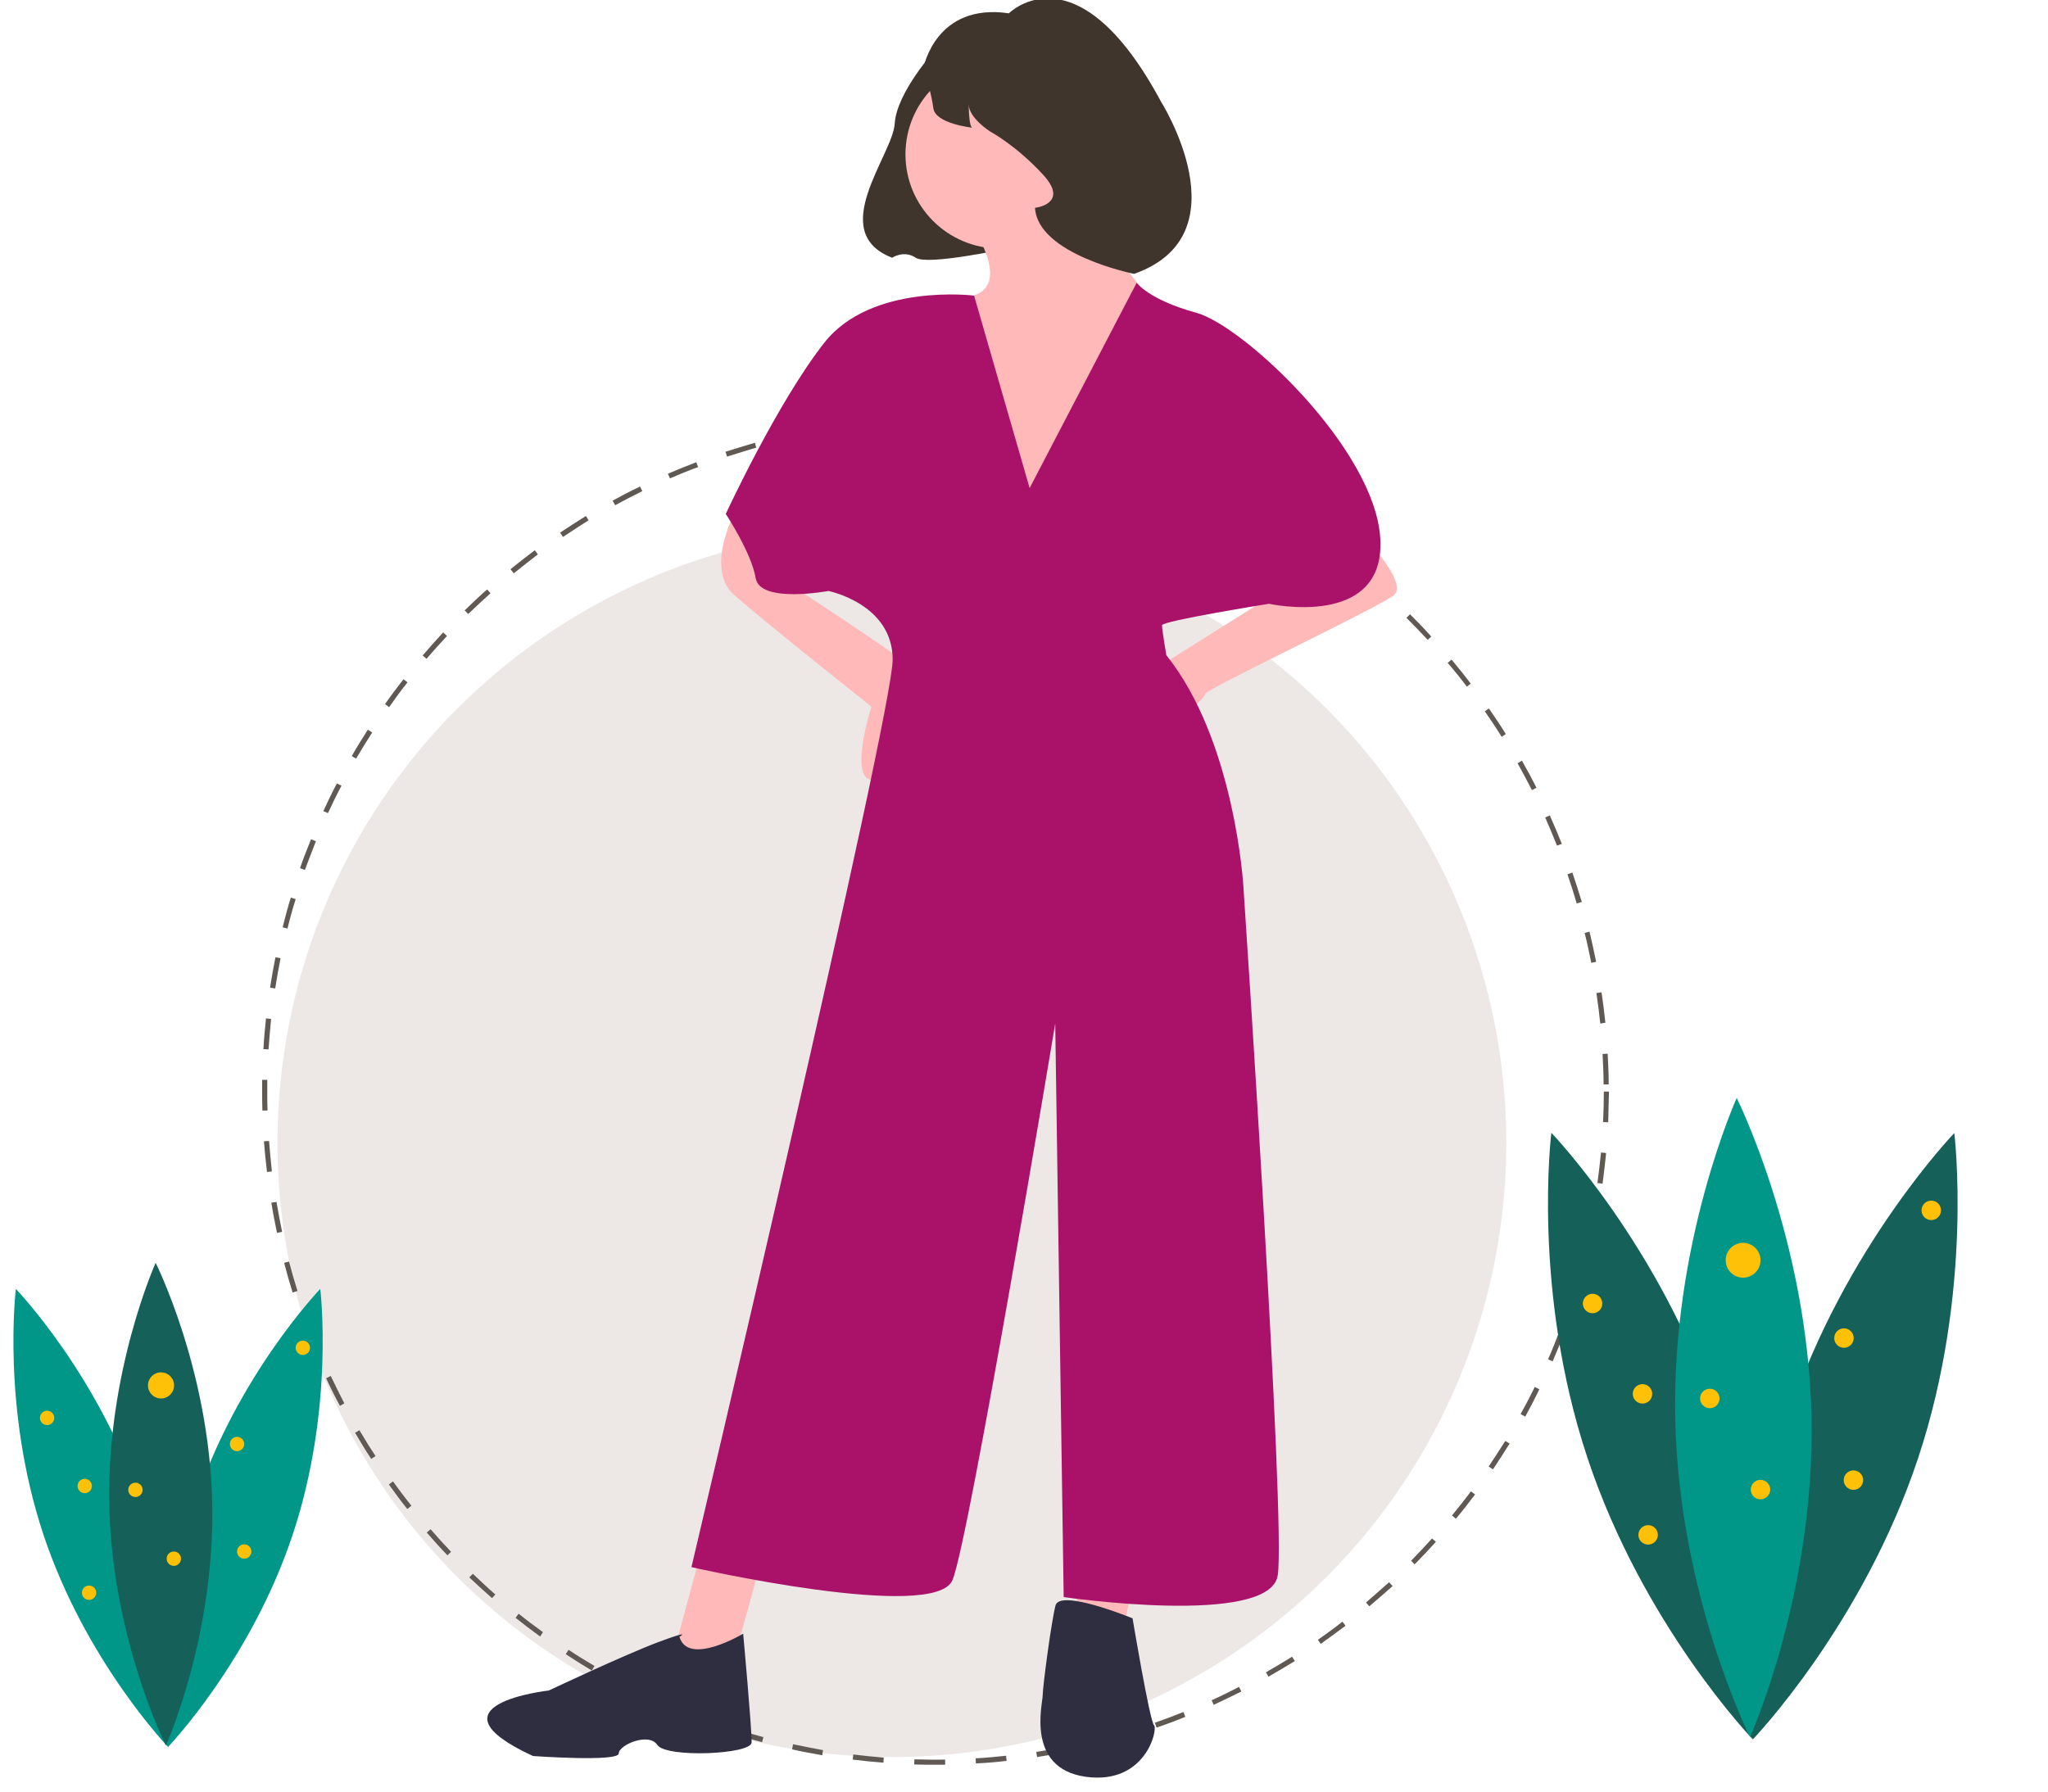<?xml version="1.0" encoding="UTF-8"?> <!-- Generator: Adobe Illustrator 13.0.0, SVG Export Plug-In . SVG Version: 6.00 Build 14948) --> <svg xmlns="http://www.w3.org/2000/svg" xmlns:xlink="http://www.w3.org/1999/xlink" version="1.1" id="e1c0b962-9030-4e23-944a-23cc505a5b47" x="0px" y="0px" width="800px" height="700px" viewBox="0 0 800 700" style="enable-background:new 0 0 800 700;" xml:space="preserve"> <style type="text/css"> <![CDATA[ .st0{fill:#AA1169;} .st1{fill:#156159;} .st2{fill:#EDE8E6;} .st3{fill:#2F2E41;} .st4{fill:#605953;} .st5{fill:#FFB9B9;} .st6{fill:#FFC107;} .st7{fill:#009688;} .st8{fill:#3F352D;} ]]> </style> <title>plans</title> <circle class="st2" cx="348.4" cy="446.5" r="240"></circle> <path class="st4" d="M365.4,689.5c-2.8,0-5.6,0-8.3-0.1l0.1-2c4,0.1,8,0.2,12,0.1v2C367.9,689.5,366.7,689.5,365.4,689.5z M381.2,689l-0.1-2c4-0.2,8-0.6,11.9-1l0.2,2C389.2,688.5,385.2,688.8,381.2,689z M345.1,688.7c-4-0.3-8-0.7-12-1.2l0.2-2 c3.9,0.5,7.9,0.9,11.9,1.2L345.1,688.7z M405.1,686.5l-0.3-2c3.9-0.6,7.9-1.3,11.8-2.1l0.4,2C413.1,685.2,409.1,685.9,405.1,686.5z M321.2,685.8c-3.9-0.7-7.9-1.4-11.8-2.3l0.4-2c3.9,0.8,7.8,1.6,11.7,2.3L321.2,685.8z M428.7,681.8l-0.5-1.9c3.9-1,7.7-2,11.5-3.1 l0.6,1.9C436.5,679.8,432.6,680.9,428.7,681.8z M297.7,680.7c-3.9-1-7.8-2.2-11.6-3.4l0.6-1.9c3.8,1.2,7.6,2.3,11.5,3.3L297.7,680.7 z M451.8,675l-0.7-1.9c3.7-1.3,7.5-2.7,11.2-4.2l0.7,1.9C459.4,672.3,455.6,673.7,451.8,675L451.8,675z M274.7,673.4 c-3.8-1.4-7.5-2.9-11.2-4.4l0.8-1.8c3.7,1.5,7.4,3,11.1,4.4L274.7,673.4z M474.1,666.1l-0.8-1.8c3.6-1.6,7.2-3.4,10.7-5.2l0.9,1.8 C481.4,662.6,477.8,664.4,474.1,666.1L474.1,666.1z M252.4,664.1c-3.6-1.7-7.2-3.5-10.8-5.4l0.9-1.8c3.5,1.9,7.1,3.7,10.7,5.4 L252.4,664.1z M495.5,655.1l-1-1.7c3.4-2,6.9-4,10.2-6.1l1.1,1.7C502.5,651,499,653.1,495.5,655.1L495.5,655.1z M231.2,652.7 c-3.4-2-6.9-4.2-10.2-6.4l1.1-1.7c3.3,2.2,6.7,4.3,10.1,6.3L231.2,652.7z M515.9,642.3l-1.1-1.6c3.2-2.3,6.5-4.6,9.6-7.1l1.2,1.6 C522.4,637.6,519.1,640,515.9,642.3z M211,639.4c-3.2-2.3-6.5-4.8-9.6-7.3l1.2-1.6c3.1,2.5,6.3,4.9,9.5,7.2L211,639.4z M534.9,627.6 l-1.3-1.5c3-2.6,6-5.2,9-7.9l1.4,1.5C541,622.3,538,625,534.9,627.6z M192.2,624.4c-3-2.6-6-5.4-8.9-8.1l1.4-1.4 c2.9,2.7,5.8,5.5,8.8,8.1L192.2,624.4z M552.6,611.2l-1.4-1.4c2.8-2.8,5.5-5.8,8.2-8.7l1.5,1.3C558.2,605.4,555.4,608.4,552.6,611.2 z M174.8,607.7c-2.8-2.9-5.5-5.9-8.1-8.9l1.5-1.3c2.6,3,5.3,6,8,8.8L174.8,607.7z M568.7,593.4l-1.5-1.3c2.5-3.1,5-6.2,7.4-9.4 l1.6,1.2C573.8,587.1,571.3,590.3,568.7,593.4L568.7,593.4z M159.1,589.6c-2.5-3.1-4.9-6.4-7.2-9.6l1.6-1.2c2.3,3.2,4.7,6.4,7.2,9.5 L159.1,589.6z M583.2,574.1l-1.7-1.1c2.2-3.3,4.4-6.7,6.5-10l1.7,1C587.6,567.3,585.4,570.8,583.2,574.1L583.2,574.1z M145,570 c-2.2-3.3-4.3-6.8-6.3-10.2l1.7-1c2,3.4,4.1,6.8,6.3,10.1L145,570z M595.8,553.5l-1.8-1c1.9-3.5,3.8-7,5.5-10.6l1.8,0.9 C599.6,546.4,597.7,550,595.8,553.5L595.8,553.5z M132.8,549.3c-1.9-3.5-3.7-7.1-5.4-10.8l1.8-0.9c1.7,3.6,3.5,7.2,5.3,10.7 L132.8,549.3z M606.5,531.9l-1.8-0.8c1.6-3.6,3.1-7.4,4.5-11.1l1.9,0.7C609.6,524.5,608.1,528.2,606.5,531.9z M122.6,527.6 c-1.5-3.7-3-7.4-4.4-11.2l1.9-0.7c1.4,3.7,2.8,7.5,4.3,11.1L122.6,527.6z M615.1,509.4l-1.9-0.6c1.2-3.8,2.4-7.6,3.5-11.4l1.9,0.5 C617.6,501.7,616.4,505.6,615.1,509.4z M114.3,505c-1.2-3.8-2.3-7.7-3.3-11.6l1.9-0.5c1,3.8,2.1,7.7,3.3,11.5L114.3,505z M621.6,486.2l-1.9-0.5c0.9-3.9,1.7-7.8,2.4-11.7l2,0.4C623.4,478.3,622.5,482.3,621.6,486.2z M108.2,481.7 c-0.8-3.9-1.6-7.9-2.2-11.8l2-0.3c0.7,3.9,1.4,7.9,2.2,11.7L108.2,481.7z M626,462.5l-2-0.3c0.5-3.9,1-7.9,1.4-11.9l2,0.2 C627,454.5,626.5,458.6,626,462.5z M104.3,457.9c-0.5-4-0.9-8-1.2-12l2-0.1c0.3,4,0.7,8,1.1,11.9L104.3,457.9z M628.2,438.5l-2-0.1 c0.2-4,0.3-8,0.3-11.9h2C628.4,430.5,628.3,434.5,628.2,438.5z M102.5,433.9c-0.1-2.5-0.1-5-0.1-7.4c0-1.5,0-3.1,0-4.6h2 c0,1.5,0,3,0,4.6c0,2.5,0,4.9,0.1,7.4H102.5z M626.4,423.7c0-4-0.2-8-0.4-11.9l2-0.1c0.2,4,0.4,8,0.4,12H626.4z M104.9,410l-2-0.1 c0.2-4,0.6-8,1-12l2,0.2C105.5,402,105.2,406,104.9,410z M625.1,399.9c-0.4-3.9-0.9-7.9-1.5-11.9l2-0.3c0.6,4,1.1,8,1.5,11.9 L625.1,399.9z M107.5,386.2l-2-0.3c0.6-4,1.3-7.9,2.1-11.9l2,0.4C108.8,378.4,108.1,382.3,107.5,386.2z M621.6,376.2 c-0.8-3.9-1.6-7.8-2.6-11.7l1.9-0.5c0.9,3.9,1.8,7.8,2.6,11.8L621.6,376.2z M112.3,362.8l-1.9-0.5c1-3.9,2-7.8,3.2-11.6l1.9,0.6 C114.3,355.1,113.2,359,112.3,362.8z M615.9,353c-1.1-3.8-2.3-7.6-3.6-11.4l1.9-0.7c1.3,3.8,2.5,7.6,3.7,11.5L615.9,353z M119.1,339.9l-1.9-0.7c1.3-3.8,2.8-7.6,4.3-11.3l1.9,0.8C121.9,332.4,120.5,336.2,119.1,339.9z M608.2,330.4c-1.5-3.7-3-7.4-4.6-11 l1.8-0.8c1.6,3.6,3.2,7.4,4.7,11.1L608.2,330.4z M128.1,317.7l-1.8-0.8c1.7-3.6,3.4-7.3,5.3-10.8l1.8,0.9 C131.5,310.5,129.8,314.1,128.1,317.7z M598.4,308.7c-1.8-3.5-3.7-7.1-5.6-10.5l1.7-1c2,3.5,3.9,7,5.7,10.6L598.4,308.7z M139.1,296.4l-1.7-1c2-3.5,4.1-6.9,6.3-10.3l1.7,1.1C143.2,289.6,141.1,293,139.1,296.4z M586.6,287.9c-2.1-3.4-4.3-6.7-6.6-10 l1.6-1.1c2.3,3.3,4.5,6.6,6.6,10L586.6,287.9z M152,276.3l-1.6-1.2c2.3-3.3,4.7-6.5,7.2-9.7l1.6,1.2 C156.6,269.8,154.3,273,152,276.3z M573,268.3c-2.4-3.2-4.9-6.3-7.5-9.3l1.5-1.3c2.6,3.1,5.1,6.2,7.5,9.4L573,268.3z M166.6,257.4 l-1.5-1.3c2.6-3,5.3-6.1,8-9l1.5,1.4C171.9,251.4,169.2,254.4,166.6,257.4z M557.7,250c-2.7-2.9-5.5-5.8-8.3-8.6l1.4-1.4 c2.8,2.8,5.6,5.7,8.3,8.7L557.7,250z M182.9,239.9l-1.4-1.4c2.9-2.8,5.8-5.6,8.8-8.2l1.3,1.5C188.7,234.4,185.8,237.1,182.9,239.9z M540.7,233.1c-2.9-2.7-6-5.3-9-7.8l1.3-1.5c3.1,2.5,6.1,5.2,9.1,7.9L540.7,233.1z M200.7,224l-1.3-1.6c3.1-2.5,6.3-5,9.5-7.4 l1.2,1.6C207,219,203.8,221.5,200.7,224z M522.3,217.9c-3.2-2.4-6.4-4.7-9.7-7l1.1-1.7c3.3,2.3,6.6,4.6,9.8,7L522.3,217.9z M219.9,209.8l-1.1-1.7c3.3-2.2,6.7-4.4,10.1-6.5l1,1.7C226.6,205.4,223.2,207.6,219.9,209.8z M502.6,204.4 c-3.4-2.1-6.9-4.1-10.3-6.1l1-1.7c3.5,1.9,7,4,10.4,6.1L502.6,204.4z M240.3,197.4l-1-1.8c3.5-1.9,7.1-3.8,10.7-5.5l0.9,1.8 C247.4,193.6,243.8,195.5,240.3,197.4L240.3,197.4z M481.7,192.8c-3.6-1.8-7.2-3.5-10.8-5.1l0.8-1.8c3.7,1.6,7.3,3.3,10.9,5.1 L481.7,192.8z M261.7,186.9l-0.8-1.8c3.7-1.6,7.4-3.1,11.1-4.5l0.7,1.9C269.1,183.8,265.4,185.3,261.7,186.9L261.7,186.9z M459.8,183.1c-3.7-1.4-7.5-2.8-11.3-4.1l0.6-1.9c3.8,1.3,7.6,2.7,11.4,4.1L459.8,183.1z M284,178.4l-0.6-1.9 c3.8-1.2,7.7-2.4,11.5-3.5l0.5,1.9C291.7,176,287.8,177.2,284,178.4L284,178.4z M437.1,175.5c-3.8-1.1-7.7-2.1-11.6-3l0.5-1.9 c3.9,0.9,7.8,1.9,11.7,3L437.1,175.5z M307.1,172.1l-0.4-2c3.9-0.9,7.9-1.7,11.8-2.4l0.4,2C314.9,170.4,310.9,171.2,307.1,172.1 L307.1,172.1z M413.9,170c-3.9-0.7-7.9-1.4-11.8-1.9l0.3-2c4,0.6,8,1.2,11.9,1.9L413.9,170z M330.6,167.8l-0.3-2c4-0.5,8-1,12-1.3 l0.2,2C338.5,166.8,334.5,167.3,330.6,167.8L330.6,167.8z M390.2,166.7c-3.9-0.4-7.9-0.7-11.9-0.8l0.1-2c4,0.2,8,0.5,12,0.9 L390.2,166.7z M354.4,165.7l-0.1-2c3.7-0.2,7.4-0.2,11.1-0.2h0.9v2h-0.9C361.7,165.5,358,165.6,354.4,165.7L354.4,165.7z"></path> <path class="st8" d="M365.5,19.3c0,0-15.3,16.8-16,29c-0.7,12.2-26.9,42.4-1,52.4c0,0,4.6-3.1,9.2,0c4.6,3.1,35.2-3.5,35.2-3.5 L365.5,19.3z"></path> <path class="st5" d="M378.8,87c0,0,16.7,23.4,1.7,28.4c-15.1,5,10,105.4,10,105.4l63.6-98.7c0,0-33.5-36.8-33.5-53.5L378.8,87z"></path> <path class="st5" d="M529.3,205.8c0,0,21.7,21.7,15.1,26.8c-6.6,5.1-73.6,36.8-73.6,38.5s-10,10-10,10l-11.7-18.4l45.2-28.4 L529.3,205.8z"></path> <path class="st5" d="M290.2,194.1c0,0-16.7,26.8-3.3,38.5s53.5,43.5,53.5,43.5s-8.7,27.2-0.2,28.6c8.6,1.5,21.9-37,20.3-40.3 c-1.7-3.3-46.2-32.3-46.2-32.3L290.2,194.1z"></path> <polygon class="st5" points="274.8,602.8 262.4,648.5 286.4,649.5 296.5,612.9 "></polygon> <polygon class="st5" points="420.6,605.5 420.6,642.3 437.4,642.3 445.7,605.5 "></polygon> <circle class="st5" cx="390.5" cy="60.3" r="36.8"></circle> <path class="st0" d="M402.2,190.7l-21.7-75.2c0,0-40.1-5-58.5,18.4c-18.4,23.4-38.5,66.9-38.5,66.9s10,15.1,11.7,25.1s28.4,5,28.4,5 s25.1,5,25.1,26.8c0,21.7-78.6,354.6-78.6,354.6s95.3,21.7,102,5c6.7-16.7,40.1-217.4,40.1-217.4l3.3,224.1c0,0,80.3,11.7,83.6-8.4 c3.3-20.1-13.4-269.3-13.4-269.3s-3.3-56.9-30.1-90.3c0,0-1.7-10-1.7-11.7s41.8-8.4,41.8-8.4s45.2,10,43.5-25.1 c-1.7-35.1-53.5-83.6-71.9-88.6c-18.4-5-23.3-11.7-23.3-11.7L402.2,190.7z"></path> <path class="st3" d="M265.4,639.5c0,0,5.4-3-8,2c-13.4,5-43,19-43,19s-49.7,5.5-6.2,25.6c0,0,33.5,2.4,33.5-1 c0-3.3,11.7-8.4,15.1-3.3c3.4,5.1,36.7,3.7,36.8-1c0.1-5.3-3.3-42.5-3.3-42.5S268.8,651.2,265.4,639.5z"></path> <path class="st3" d="M442.4,632.3c0,0-28.4-11.7-30.1-5c-1.7,6.7-5,31.8-5,35.1s-6.7,28.4,16.7,31.8c23.4,3.3,28.4-18.4,26.8-20.1 C449.1,672.4,442.4,632.3,442.4,632.3z"></path> <path class="st8" d="M394.1,5.2c0,0,26.5-26.7,59.3,34.3c0,0,33.1,52.2-10.4,67.5c0,0-37.6-7.5-38.7-25.8c0,0,13.7-1.5,3.1-13 c-10.6-11.5-20.6-16.8-20.6-16.8s-8.4-5.3-8.4-10.7c0,0,0,9.2,1.5,9.2c0,0-14.5-1.5-15.3-7.6s-3.8-16-3.8-16S365.5,1,394.1,5.2z"></path> <path class="st7" d="M55,586.8c16.4,49.4,10.7,95.8,10.7,95.8s-32.4-33.7-48.8-83.2C0.5,549.9,6.2,503.6,6.2,503.6 S38.6,537.3,55,586.8z"></path> <path class="st7" d="M76.3,586.8c-16.4,49.4-10.7,95.8-10.7,95.8s32.4-33.7,48.8-83.2c16.4-49.4,10.7-95.8,10.7-95.8 S92.7,537.3,76.3,586.8z"></path> <path class="st1" d="M82.9,587.3C84,639.4,64.8,682,64.8,682s-21-41.8-22.1-93.9c-1.1-52.1,18.1-94.7,18.1-94.7 S81.8,535.2,82.9,587.3z"></path> <circle class="st6" cx="62.9" cy="541.3" r="5.1"></circle> <circle class="st6" cx="52.9" cy="582.1" r="2.8"></circle> <circle class="st6" cx="18.4" cy="554" r="2.8"></circle> <circle class="st6" cx="118.3" cy="526.6" r="2.8"></circle> <circle class="st6" cx="33.1" cy="580.6" r="2.8"></circle> <circle class="st6" cx="92.6" cy="564.2" r="2.8"></circle> <circle class="st6" cx="34.8" cy="622.3" r="2.8"></circle> <circle class="st6" cx="95.4" cy="606.2" r="2.8"></circle> <circle class="st6" cx="67.9" cy="609" r="2.8"></circle> <path class="st1" d="M670.6,552.7c21.8,65.4,14.1,126.9,14.1,126.9s-42.9-44.6-64.6-110c-21.8-65.5-14.1-127-14.1-127 S648.8,487.2,670.6,552.7z"></path> <path class="st1" d="M698.8,552.7c-21.8,65.4-14.1,126.9-14.1,126.9s42.9-44.6,64.6-110s14.1-126.9,14.1-126.9 S720.6,487.2,698.8,552.7z"></path> <path class="st7" d="M707.6,553.3c1.5,69-24,125.4-24,125.4s-27.8-55.3-29.2-124.3c-1.5-69,24-125.4,24-125.4 S706.1,484.4,707.6,553.3z"></path> <circle class="st6" cx="680.9" cy="492.4" r="6.8"></circle> <circle class="st6" cx="667.9" cy="546.4" r="3.8"></circle> <circle class="st6" cx="622.1" cy="509.3" r="3.8"></circle> <circle class="st6" cx="754.4" cy="472.9" r="3.8"></circle> <circle class="st6" cx="641.6" cy="544.6" r="3.8"></circle> <circle class="st6" cx="720.3" cy="522.8" r="3.8"></circle> <circle class="st6" cx="643.8" cy="599.7" r="3.8"></circle> <circle class="st6" cx="724" cy="578.3" r="3.8"></circle> <circle class="st6" cx="687.7" cy="582" r="3.8"></circle> </svg> 